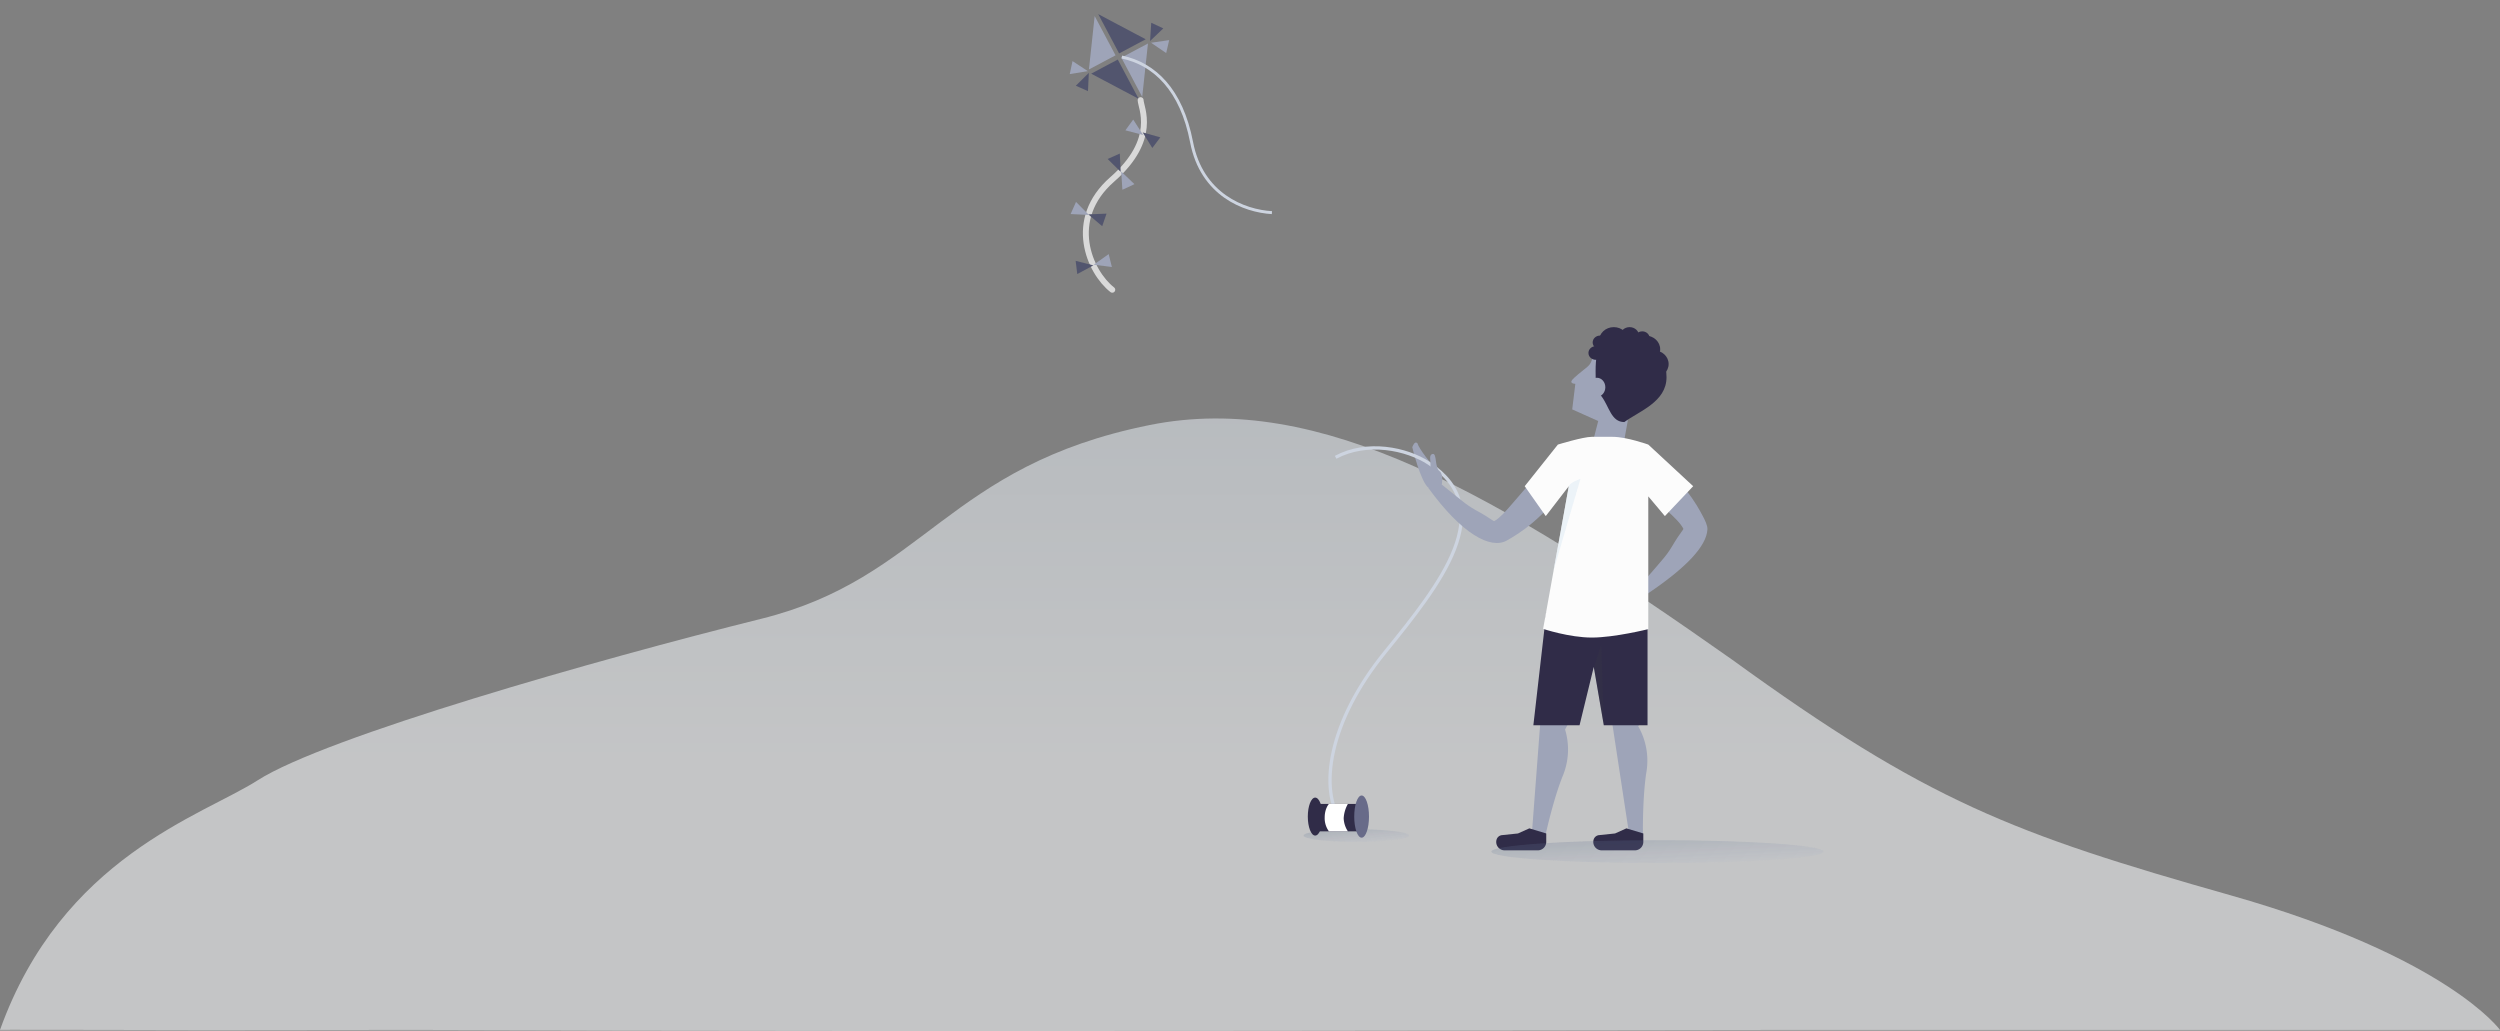 <svg xmlns="http://www.w3.org/2000/svg" xmlns:xlink="http://www.w3.org/1999/xlink" width="1371.37" height="565.416" viewBox="0 0 1371.37 565.416">
  <rect x="0" y="0" width="1371.37" height="565.416" fill="#808080" stroke="none"/>
  <defs>
    <linearGradient id="linear-gradient" x1="0.43" y1="0.005" x2="0.43" y2="0.577" gradientUnits="objectBoundingBox">
      <stop offset="0" stop-color="#dae0e6"/>
      <stop offset="1" stop-color="#eff1f3"/>
    </linearGradient>
    <linearGradient id="linear-gradient-2" x1="1.146" y1="1" x2="0.038" y2="-0.34" gradientUnits="objectBoundingBox">
      <stop offset="0" stop-color="#536db5" stop-opacity="0"/>
      <stop offset="1" stop-color="#0e284b" stop-opacity="0.212"/>
    </linearGradient>
  </defs>
  <g id="组_763" data-name="组 763" transform="translate(-295.755 -235)">
    <path id="Rectangle_Copy" data-name="Rectangle Copy" d="M1311.106,335.481H924.7c-54.321,0-473.383,1.025-757.763,0-130.459.181-114.97.147-172,0s-55.024.014-55.2,0c34-94.858,111.065-117.526,141.341-136.925,37.1-23.772,186.425-66.258,276.359-88.634S458.856,26.1,570.367,3.674C663.653-15.09,760.674,41.28,889.9,132.376c106.941,77.594,154.175,95.475,273.271,129.213S1311.106,335.481,1311.106,335.481Z" transform="translate(356.019 464.479)" opacity="0.61" fill="url(#linear-gradient)"/>
    <g id="shadow" transform="translate(1068.709 696.823) rotate(180)">
      <ellipse id="shadow-2" data-name="shadow" cx="28.937" cy="3.472" rx="28.937" ry="3.472" transform="translate(57.875 6.944) rotate(180)" fill="url(#linear-gradient-2)" style="mix-blend-mode: multiply;isolation: isolate"/>
      <ellipse id="shadow-3" data-name="shadow" cx="28.937" cy="3.472" rx="28.937" ry="3.472" transform="translate(57.875 6.944) rotate(180)" fill="rgba(216,216,216,0.08)" style="mix-blend-mode: darken;isolation: isolate"/>
    </g>
    <path id="Path_39" data-name="Path 39" d="M14.468,6.443a37.827,37.827,0,0,1,4.573,24.593c-2.287,13.934-2,34.451-2,34.451H9.461L0,3.373S10.745-.688,14.468.1,14.468,6.443,14.468,6.443Z" transform="translate(1179.929 626.963)" fill="#9ea4b8"/>
    <path id="Path_39_Copy" data-name="Path 39 Copy" d="M14.468,11.386a37.827,37.827,0,0,1,4.573,24.593c-2.287,13.934-2,34.451-2,34.451H9.461L0,8.316,17.552,0Z" transform="translate(1142.736 620.824) rotate(13)" fill="#9ea4b8"/>
    <path id="Rectangle_17" data-name="Rectangle 17" d="M27.444,2.8,18.17,0,11.934,2.8l-8.779.914a3.472,3.472,0,0,0-2.979,2.5h0a4.6,4.6,0,0,0,4.409,5.845H22.814a4.629,4.629,0,0,0,4.629-4.629Z" transform="translate(1169.747 689.395)" fill="#302c48"/>
    <path id="Rectangle_17_Copy" data-name="Rectangle 17 Copy" d="M27.444,2.8,18.17,0,11.934,2.8l-8.779.914a3.472,3.472,0,0,0-2.979,2.5h0a4.6,4.6,0,0,0,4.409,5.845H22.814a4.629,4.629,0,0,0,4.629-4.629Z" transform="translate(1116.502 689.395)" fill="#302c48"/>
    <path id="Path_31" data-name="Path 31" d="M62.628,62.167V0H7.125L0,62.167H25.335l7.8-32.008,5.5,32.008Z" transform="translate(1136.878 570.678)" fill="#302c48"/>
    <path id="Path_32" data-name="Path 32" d="M0,70.14C12.567,58.262,12.871,58.6,18.387,51.149c2.633-3.558,5.661-6.342,5.5-6.761C21.431,38.182,12.983,31.253,0,14.494L7.807,0C26.758,18.166,32.49,31.727,35.371,39.02c.7,1.767,1.927,4.976,1.613,7.052C35.6,55.212,23.25,65.773.853,77.662Z" transform="matrix(0.995, -0.105, 0.105, 0.995, 1190.725, 483.355)" fill="#9ea4b8"/>
    <g id="single_thread" data-name="single thread" transform="translate(1097.346 686.539) rotate(180)">
      <path id="Path_36" data-name="Path 36" d="M11.153,12.624S3.6,3.525,2.906.532C1.254-1.41,0,2.587,0,2.587S4.581,21.959,9.147,25.046s4.565,0,4.565,0Z" transform="translate(26.883 208.789) rotate(180)" fill="#9ea4b8"/>
      <path id="Path_37" data-name="Path 37" d="M6.567,205.841c-13.143-18.431-7.175-55.829,23.5-93.621S92.989,33.876,54.24,8.415C42.018.384,20.284-4.075,3.095,5.149" transform="translate(72.016 205.841) rotate(180)" fill="none" stroke="#cdd4e0" stroke-miterlimit="10" stroke-width="1.8"/>
      <path id="Path_35" data-name="Path 35" d="M3.706,20.974c2.721.651,4.213-9.617,1.492-11.5S3.768-.343,1.467.012.289,3.411.177,5.584.985,20.323,3.706,20.974Z" transform="translate(17.095 202.544) rotate(180)" fill="#9ea4b8"/>
    </g>
    <path id="Path_32_Copy" data-name="Path 32 Copy" d="M0,70.14C12.567,58.262,12.871,58.6,18.387,51.149c2.633-3.558,5.661-6.342,5.5-6.761C21.431,38.182,12.983,31.253,0,14.494L7.807,0C26.758,18.166,32.49,31.727,35.371,39.02,39.143,48.57,28.336,63.074.853,77.662Z" transform="translate(1156.074 491.021) rotate(82)" fill="#9ea4b8"/>
    <path id="Path_33" data-name="Path 33" d="M11.692,0S11.939,4.47,8.8,6.959C5.3,9.737,1.384,12.948.48,14.1-1.234,16.27,2.194,16.27,2.194,16.27L.48,30.311l14.26,6.381L11.692,48.578H28.776l2.151-11.887s-4.973-22.321-8.106-28.3C18.576.3,11.692,0,11.692,0Z" transform="translate(1157.71 429.263)" fill="#9ea4b8"/>
    <path id="Oval_8" data-name="Oval 8" d="M15.756,49.185c-7.26,0-8.271-8.555-12.515-14.11C.011,30.847,0,27.269,0,21.4,0,7.818,2.971,0,15.756,0s23.15,11.01,23.15,24.592S23.8,43.24,15.756,49.185Z" transform="translate(1171.017 417.337)" fill="#302c48"/>
    <ellipse id="Oval" cx="8.102" cy="7.522" rx="8.102" ry="7.522" transform="translate(1172.883 414.444)" fill="#302c48"/>
    <ellipse id="Oval_Copy" data-name="Oval Copy" cx="5.209" cy="4.836" rx="5.209" ry="4.836" transform="translate(1184.458 414.444)" fill="#302c48"/>
    <ellipse id="Oval_Copy_2" data-name="Oval Copy 2" cx="8.102" cy="7.522" rx="8.102" ry="7.522" transform="translate(1190.246 419.073)" fill="#302c48"/>
    <ellipse id="Oval_Copy_6" data-name="Oval Copy 6" cx="8.102" cy="7.522" rx="8.102" ry="7.522" transform="translate(1194.876 427.174)" fill="#302c48"/>
    <ellipse id="Oval_Copy_3" data-name="Oval Copy 3" cx="4.051" cy="3.761" rx="4.051" ry="3.761" transform="translate(1192.561 416.758)" fill="#302c48"/>
    <ellipse id="Oval_Copy_4" data-name="Oval Copy 4" cx="4.051" cy="3.761" rx="4.051" ry="3.761" transform="translate(1169.411 419.073)" fill="#302c48"/>
    <ellipse id="Oval_Copy_5" data-name="Oval Copy 5" cx="4.051" cy="3.761" rx="4.051" ry="3.761" transform="translate(1167.096 424.859)" fill="#302c48"/>
    <ellipse id="Oval_2" data-name="Oval 2" cx="4.63" cy="5.208" rx="4.63" ry="5.208" transform="translate(1167.096 442.219)" fill="#9ea4b8"/>
    <path id="Path_30" data-name="Path 30" d="M92.413,27.082,67.785,4.247S55.934,0,48.224,0h-11.4C32,0,18.195,4.247,18.195,4.247L0,27.082l11.549,16.4,12.633-16.4-14.09,78.261s14.3,4.767,26.736,4.767,30.957-4.629,30.957-4.629V32.657l9.1,10.82Z" transform="translate(1132.132 474.623)" fill="#fcfcfc"/>
    <path id="Path_34" data-name="Path 34" d="M5.431,44.328,4.061,0,0,12.311Z" transform="translate(1170.112 588.604)" fill="#3b3c45" opacity="0.195" style="mix-blend-mode: multiply;isolation: isolate"/>
    <path id="Path_38" data-name="Path 38" d="M0,50.671,14.863,0s-6.1,1.908-6.442,4.355S0,50.671,0,50.671Z" transform="translate(1147.833 497.706)" fill="#deeaf4" opacity="0.55" style="mix-blend-mode: multiply;isolation: isolate"/>
    <g id="Thread" transform="translate(1046.717 694.508) rotate(180)">
      <ellipse id="Oval_9_Copy" data-name="Oval 9 Copy" cx="4.051" cy="10.416" rx="4.051" ry="10.416" transform="translate(33.567 21.989) rotate(180)" fill="#302c48"/>
      <rect id="Rectangle" width="25.465" height="15.045" transform="translate(28.937 18.517) rotate(180)" fill="#302c48"/>
      <path id="Rectangle_Copy-2" data-name="Rectangle Copy" d="M12.732,0H2.315S0,2.487,0,7.416a12.284,12.284,0,0,0,2.315,7.629H12.732a14.017,14.017,0,0,1-2.315-7.2A17.951,17.951,0,0,1,12.732,0Z" transform="translate(24.307 18.517) rotate(180)" fill="#fff"/>
      <ellipse id="Oval_9" data-name="Oval 9" cx="4.051" cy="11.573" rx="4.051" ry="11.573" transform="translate(8.102 23.146) rotate(180)" fill="#686b89"/>
    </g>
    <g id="Kite" transform="translate(993.463 393.948) rotate(180)">
      <g id="Group_6" data-name="Group 6" transform="matrix(0.883, -0.469, 0.469, 0.883, 56.551, 113.53)">
        <path id="Combined_Shape" data-name="Combined Shape" d="M0,0V24.41H16.529Z" transform="translate(16.529 51.438) rotate(180)" fill="#52556e"/>
        <path id="Rectangle_18_Copy" data-name="Rectangle 18 Copy" d="M16.529,0V24.41H0Z" transform="translate(35.281 51.438) rotate(180)" fill="#9ea4b8"/>
        <path id="Rectangle_18_Copy_3" data-name="Rectangle 18 Copy 3" d="M16.529,0V24.41H0Z" transform="translate(0 0)" fill="#9ea4b8"/>
        <path id="Rectangle_18_Copy_2" data-name="Rectangle 18 Copy 2" d="M0,0V24.41H16.529Z" transform="translate(18.752 0)" fill="#52556e"/>
      </g>
      <g id="Group_9" data-name="Group 9" transform="translate(56.359 129.838)">
        <path id="Triangle_2" data-name="Triangle 2" d="M3.646,0,0,9.356H7.293Z" transform="translate(7.181 5.062) rotate(25)" fill="#52556e"/>
        <path id="Triangle_2_Copy_7" data-name="Triangle 2 Copy 7" d="M3.646,0,7.293,9.356H0Z" transform="translate(10.757 2.105) rotate(103)" fill="#9ea4b8"/>
      </g>
      <g id="Group_8" data-name="Group 8" transform="matrix(-1, 0.017, -0.017, -1, 111.023, 125.412)">
        <path id="Triangle_2_Copy_9" data-name="Triangle 2 Copy 9" d="M3.646,0,0,9.356H7.293Z" transform="translate(7.181 5.062) rotate(25)" fill="#52556e"/>
        <path id="Triangle_2_Copy_8" data-name="Triangle 2 Copy 8" d="M3.646,0,7.293,9.356H0Z" transform="translate(10.757 2.105) rotate(103)" fill="#9ea4b8"/>
      </g>
      <g id="Group_7" data-name="Group 7" transform="translate(61.224 0)">
        <path id="Path_41" data-name="Path 41" d="M30.055,0c0,3.984,9.7,21.376-15.555,43.447s-12.37,50.917,0,60.569" transform="translate(40.847 104.016) rotate(180)" fill="none" stroke="#fff" stroke-linecap="round" stroke-linejoin="round" stroke-miterlimit="10" stroke-width="3.24" opacity="0.7"/>
        <path id="Triangle_2-2" data-name="Triangle 2" d="M3.646,0,0,9.356H7.293Z" transform="matrix(-0.602, 0.799, -0.799, -0.602, 11.861, 83.405)" fill="#52556e"/>
        <path id="Triangle_2_Copy_7-2" data-name="Triangle 2 Copy 7" d="M3.646,0,7.293,9.356H0Z" transform="matrix(0.588, -0.809, 0.809, 0.588, 7.295, 87.86)" fill="#9ea4b8"/>
        <path id="Triangle_2_Copy" data-name="Triangle 2 Copy" d="M3.646,0,0,9.356H7.293Z" transform="translate(24.755 63.33) rotate(155)" fill="#9ea4b8"/>
        <path id="Triangle_2_Copy_6" data-name="Triangle 2 Copy 6" d="M3.646,0,7.293,9.356H0Z" transform="matrix(0.914, -0.407, 0.407, 0.914, 18.411, 66.157)" fill="#52556e"/>
        <path id="Triangle_2_Copy_2" data-name="Triangle 2 Copy 2" d="M3.646,0,0,9.356H7.293Z" transform="translate(40.715 37.911) rotate(109)" fill="#52556e"/>
        <path id="Triangle_2_Copy_5" data-name="Triangle 2 Copy 5" d="M3.646,0,7.293,9.356H0Z" transform="matrix(0.407, -0.914, 0.914, 0.407, 37.683, 44.383)" fill="#9ea4b8"/>
        <path id="Triangle_2_Copy_3" data-name="Triangle 2 Copy 3" d="M3.646,0,0,9.356H7.293Z" transform="translate(35.635 10.22) rotate(76)" fill="#9ea4b8"/>
        <path id="Triangle_2_Copy_4" data-name="Triangle 2 Copy 4" d="M3.646,0,7.293,9.356H0Z" transform="translate(37.156 16.999) rotate(-97)" fill="#52556e"/>
      </g>
      <path id="Path_40" data-name="Path 40" d="M82.34,85.36c-15.2-.889-38.511-9.777-44.068-38.656S17.838,3.77,0,0" transform="translate(82.34 127.666) rotate(180)" fill="none" stroke="#cdd4e0" stroke-miterlimit="10" stroke-width="1.62"/>
    </g>
    <g id="shadow-4" data-name="shadow" transform="translate(1296.024 708.416) rotate(180)">
      <ellipse id="shadow-5" data-name="shadow" cx="91.095" cy="6.269" rx="91.095" ry="6.269" transform="translate(182.19 12.537) rotate(180)" fill="url(#linear-gradient-2)" style="mix-blend-mode: multiply;isolation: isolate"/>
      <ellipse id="shadow-6" data-name="shadow" cx="91.095" cy="6.269" rx="91.095" ry="6.269" transform="translate(182.19 12.537) rotate(180)" fill="rgba(216,216,216,0.08)" style="mix-blend-mode: darken;isolation: isolate"/>
    </g>
  </g>
</svg>

